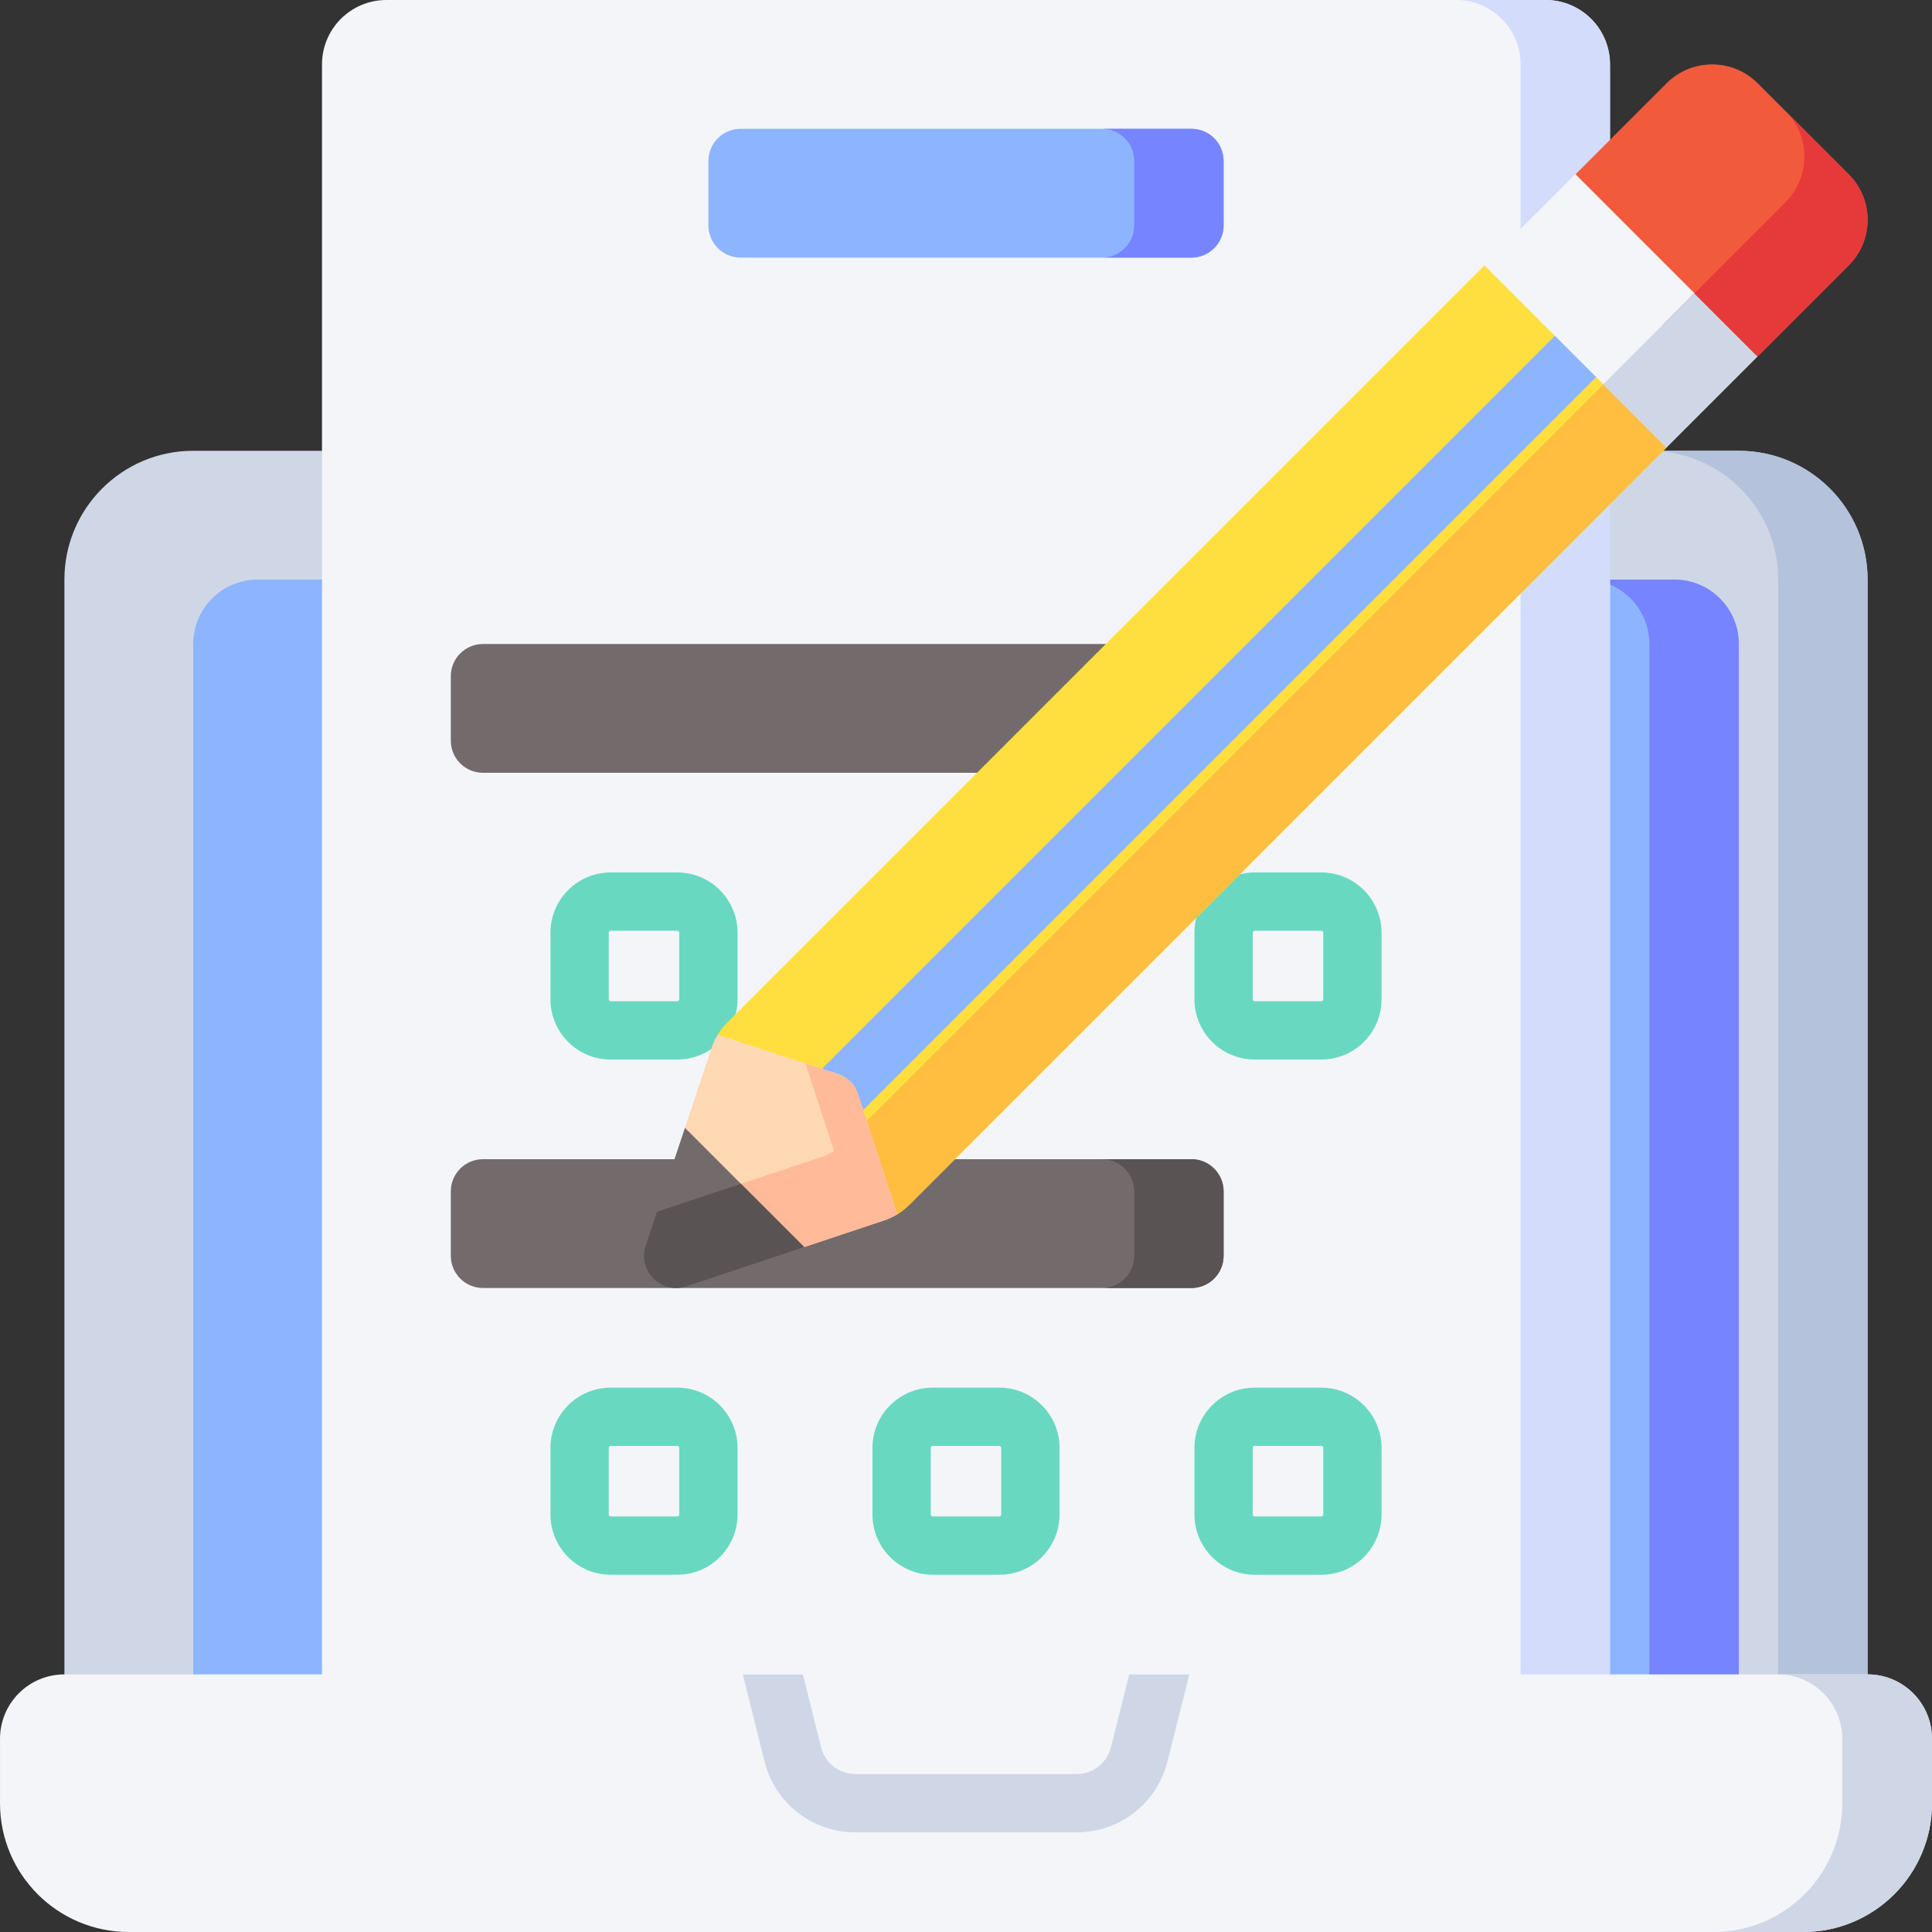 <?xml version="1.0" encoding="UTF-8"?> <svg xmlns="http://www.w3.org/2000/svg" id="Capa_1" height="512" viewBox="0 0 512 512" width="512"><rect x="0" y="0" width="512" height="512" fill="#333333" stroke="none"/> <g> <path d="m51.2 119.466c-18.851 0-34.132 15.282-34.132 34.132l-.001 311.528h477.868l-.002-311.528c0-18.851-15.282-34.132-34.132-34.132z" fill="#cfd7e6"></path> <path d="m51.199 465.126v-294.46c0-9.426 7.641-17.067 17.067-17.067h375.47c9.426 0 17.067 7.641 17.067 17.067v294.46z" fill="#8db5ff"></path> <path d="m494.933 153.598c0-18.851-15.282-34.132-34.132-34.132h-23.694c18.851 0 34.132 15.282 34.132 34.132l.002 311.528h23.694z" fill="#b4c2db"></path> <path d="m443.735 153.6h-23.696c9.426 0 17.067 7.641 17.067 17.067v294.46h23.696v-294.46c0-9.426-7.641-17.067-17.067-17.067z" fill="#7784ff"></path> <path d="m85.334 448.733v-431.666c0-9.426 7.641-17.067 17.066-17.067h307.2c9.426 0 17.067 7.641 17.067 17.067v102.399l-9.14 17.533 9.14 16.601v295.132h-341.333z" fill="#f3f5f9"></path> <path d="m409.6 0h-23.694c9.426 0 17.067 7.641 17.067 17.067v431.666h23.694v-431.666c-.001-9.426-7.642-17.067-17.067-17.067z" fill="#d3dcfb"></path> <path d="m297.207 204.8h-169.207c-4.713 0-8.533-3.82-8.533-8.533v-17.067c0-4.713 3.82-8.533 8.533-8.533h169.207z" fill="#736b6b"></path> <path d="m315.733 68.266h-119.466c-4.713 0-8.533-3.82-8.533-8.533v-17.066c0-4.713 3.821-8.533 8.533-8.533h119.466c4.713 0 8.533 3.82 8.533 8.533v17.067c.001 4.712-3.82 8.532-8.533 8.532z" fill="#8db5ff"></path> <path d="m315.733 307.199c4.713 0 8.533 3.82 8.533 8.533v17.067c0 4.713-3.821 8.533-8.533 8.533h-187.733c-4.713 0-8.533-3.82-8.533-8.533v-17.067c0-4.713 3.82-8.533 8.533-8.533z" fill="#736b6b"></path> <g fill="#68d9c0"> <path d="m179.492 231.206h-17.65c-8.805 0-15.968 7.163-15.968 15.968v17.65c0 8.805 7.163 15.968 15.968 15.968h17.65c8.805 0 15.968-7.163 15.968-15.968v-17.65c0-8.805-7.163-15.968-15.968-15.968zm.515 33.618c0 .284-.231.515-.515.515h-17.65c-.284 0-.515-.231-.515-.515v-17.65c0-.284.231-.515.515-.515h17.65c.284 0 .515.231.515.515z"></path> <path d="m350.158 231.206h-17.65c-8.805 0-15.968 7.163-15.968 15.968v17.65c0 8.805 7.163 15.968 15.968 15.968h17.65c8.805 0 15.968-7.163 15.968-15.968v-17.65c0-8.805-7.163-15.968-15.968-15.968zm.515 33.618c0 .284-.231.515-.515.515h-17.65c-.284 0-.515-.231-.515-.515v-17.65c0-.284.231-.515.515-.515h17.65c.284 0 .515.231.515.515z"></path> <path d="m264.825 367.74h-17.65c-8.805 0-15.968 7.163-15.968 15.968v17.65c0 8.805 7.163 15.968 15.968 15.968h17.65c8.805 0 15.968-7.163 15.968-15.968v-17.65c0-8.806-7.163-15.968-15.968-15.968zm.515 33.618c0 .284-.231.515-.515.515h-17.65c-.284 0-.515-.231-.515-.515v-17.65c0-.284.231-.515.515-.515h17.65c.284 0 .515.231.515.515z"></path> <path d="m179.492 367.74h-17.65c-8.805 0-15.968 7.163-15.968 15.968v17.65c0 8.805 7.163 15.968 15.968 15.968h17.65c8.805 0 15.968-7.163 15.968-15.968v-17.65c0-8.806-7.163-15.968-15.968-15.968zm.515 33.618c0 .284-.231.515-.515.515h-17.65c-.284 0-.515-.231-.515-.515v-17.65c0-.284.231-.515.515-.515h17.65c.284 0 .515.231.515.515z"></path> <path d="m350.158 367.74h-17.65c-8.805 0-15.968 7.163-15.968 15.968v17.65c0 8.805 7.163 15.968 15.968 15.968h17.65c8.805 0 15.968-7.163 15.968-15.968v-17.65c0-8.806-7.163-15.968-15.968-15.968zm.515 33.618c0 .284-.231.515-.515.515h-17.65c-.284 0-.515-.231-.515-.515v-17.65c0-.284.231-.515.515-.515h17.65c.284 0 .515.231.515.515z"></path> </g> <path d="m315.733 34.133h-23.694c4.713 0 8.533 3.82 8.533 8.533v17.067c0 4.713-3.82 8.533-8.533 8.533h23.694c4.713 0 8.533-3.82 8.533-8.533v-17.066c.001-4.713-3.82-8.534-8.533-8.534z" fill="#7784ff"></path> <path d="m315.733 307.199h-23.694c4.713 0 8.533 3.82 8.533 8.533v17.067c0 4.713-3.82 8.533-8.533 8.533h23.694c4.713 0 8.533-3.82 8.533-8.533v-17.067c.001-4.712-3.82-8.533-8.533-8.533z" fill="#595353"></path> <g> <path d="m190.193 274.221c.705-1.159 1.548-2.235 2.514-3.201l200.684-200.684 36.203 12.069 12.069 36.203-200.684 200.684c-.966.966-2.041 1.809-3.2 2.514z" fill="#ffdf40"></path> <path d="m433.284 93.471-209.063 209.063c-.966.966-2.041 1.809-3.2 2.514l-30.828-30.827 47.586 47.585c1.159-.705 2.234-1.548 3.2-2.514l200.684-200.684z" fill="#ffbe40"></path> <path d="m421.399 79.673-212.877 212.877 10.927 10.927 212.877-212.877-2.731-8.195z" fill="#8db5ff"></path> <path d="m465.798 94.473 24.136-24.136c6.665-6.665 6.665-17.471 0-24.136l-24.136-24.136c-6.665-6.665-17.471-6.665-24.136 0l-24.136 24.136 12.068 36.204z" fill="#f25a3c"></path> <path d="m395.461 65.338h68.267v34.133h-68.267z" fill="#f3f5f9" transform="matrix(.707 .707 -.707 .707 184.095 -279.633)"></path> <path d="m489.934 46.201-16.758-16.758c6.665 6.665 6.665 17.471 0 24.136l-32.515 32.515 25.137 8.379 24.136-24.136c6.665-6.665 6.665-17.471 0-24.136z" fill="#e63a3a"></path> <path d="m428.285 86.312h34.133v23.7h-34.133z" fill="#cfd7e6" transform="matrix(.707 -.707 .707 .707 61.03 343.662)"></path> <path d="m213.113 330.48 21.195-7.065c1.221-.407 2.386-.955 3.478-1.62l-10.425-31.884c-.816-2.497-2.775-4.456-5.272-5.272l-31.879-10.424h-.013c-.664 1.091-1.206 2.257-1.613 3.477l-7.065 21.195 12.549 19.042z" fill="#ffd9b3"></path> <path d="m227.361 289.91c-.816-2.497-2.775-4.456-5.272-5.272l-8.652-2.829 7.596 23.233c-1.092.665-2.256 1.213-3.478 1.62l-21.195 7.065-8.947-5.896 6.654 10.098 19.046 12.551 21.195-7.065c1.221-.407 2.386-.955 3.478-1.62z" fill="#fb9"></path> <path d="m181.52 298.886-10.4 31.201c-2.224 6.671 4.123 13.017 10.794 10.794l31.201-10.4z" fill="#736b6b"></path> <path d="m196.359 313.725-22.258 7.419-2.981 8.942c-2.224 6.671 4.123 13.017 10.794 10.794l31.201-10.4z" fill="#595353"></path> </g> <path d="m.002 460.798v17.07c0 18.85 15.281 34.132 34.132 34.132h443.732c18.851 0 34.132-15.282 34.132-34.132v-17.07c0-9.426-7.641-17.067-17.067-17.067h-477.863c-9.425 0-17.066 7.641-17.066 17.067z" fill="#f3f5f9"></path> <g fill="#cfd7e6"> <path d="m494.932 443.731h-23.778c9.426 0 17.067 7.641 17.067 17.067v17.07c0 18.851-15.282 34.132-34.132 34.132h23.778c18.851 0 34.132-15.282 34.132-34.132v-17.07c-.001-9.426-7.642-17.067-17.067-17.067z"></path> <path d="m299.256 443.731-4.852 19.333c-1.042 4.165-4.768 7.075-9.062 7.075h-58.683c-4.294 0-8.02-2.909-9.059-7.068l-4.815-19.341h-15.925l5.746 23.081c2.764 11.057 12.655 18.78 24.052 18.78h58.683c11.398 0 21.289-7.723 24.051-18.773l5.795-23.088h-15.931z"></path> </g> </g> </svg> 
